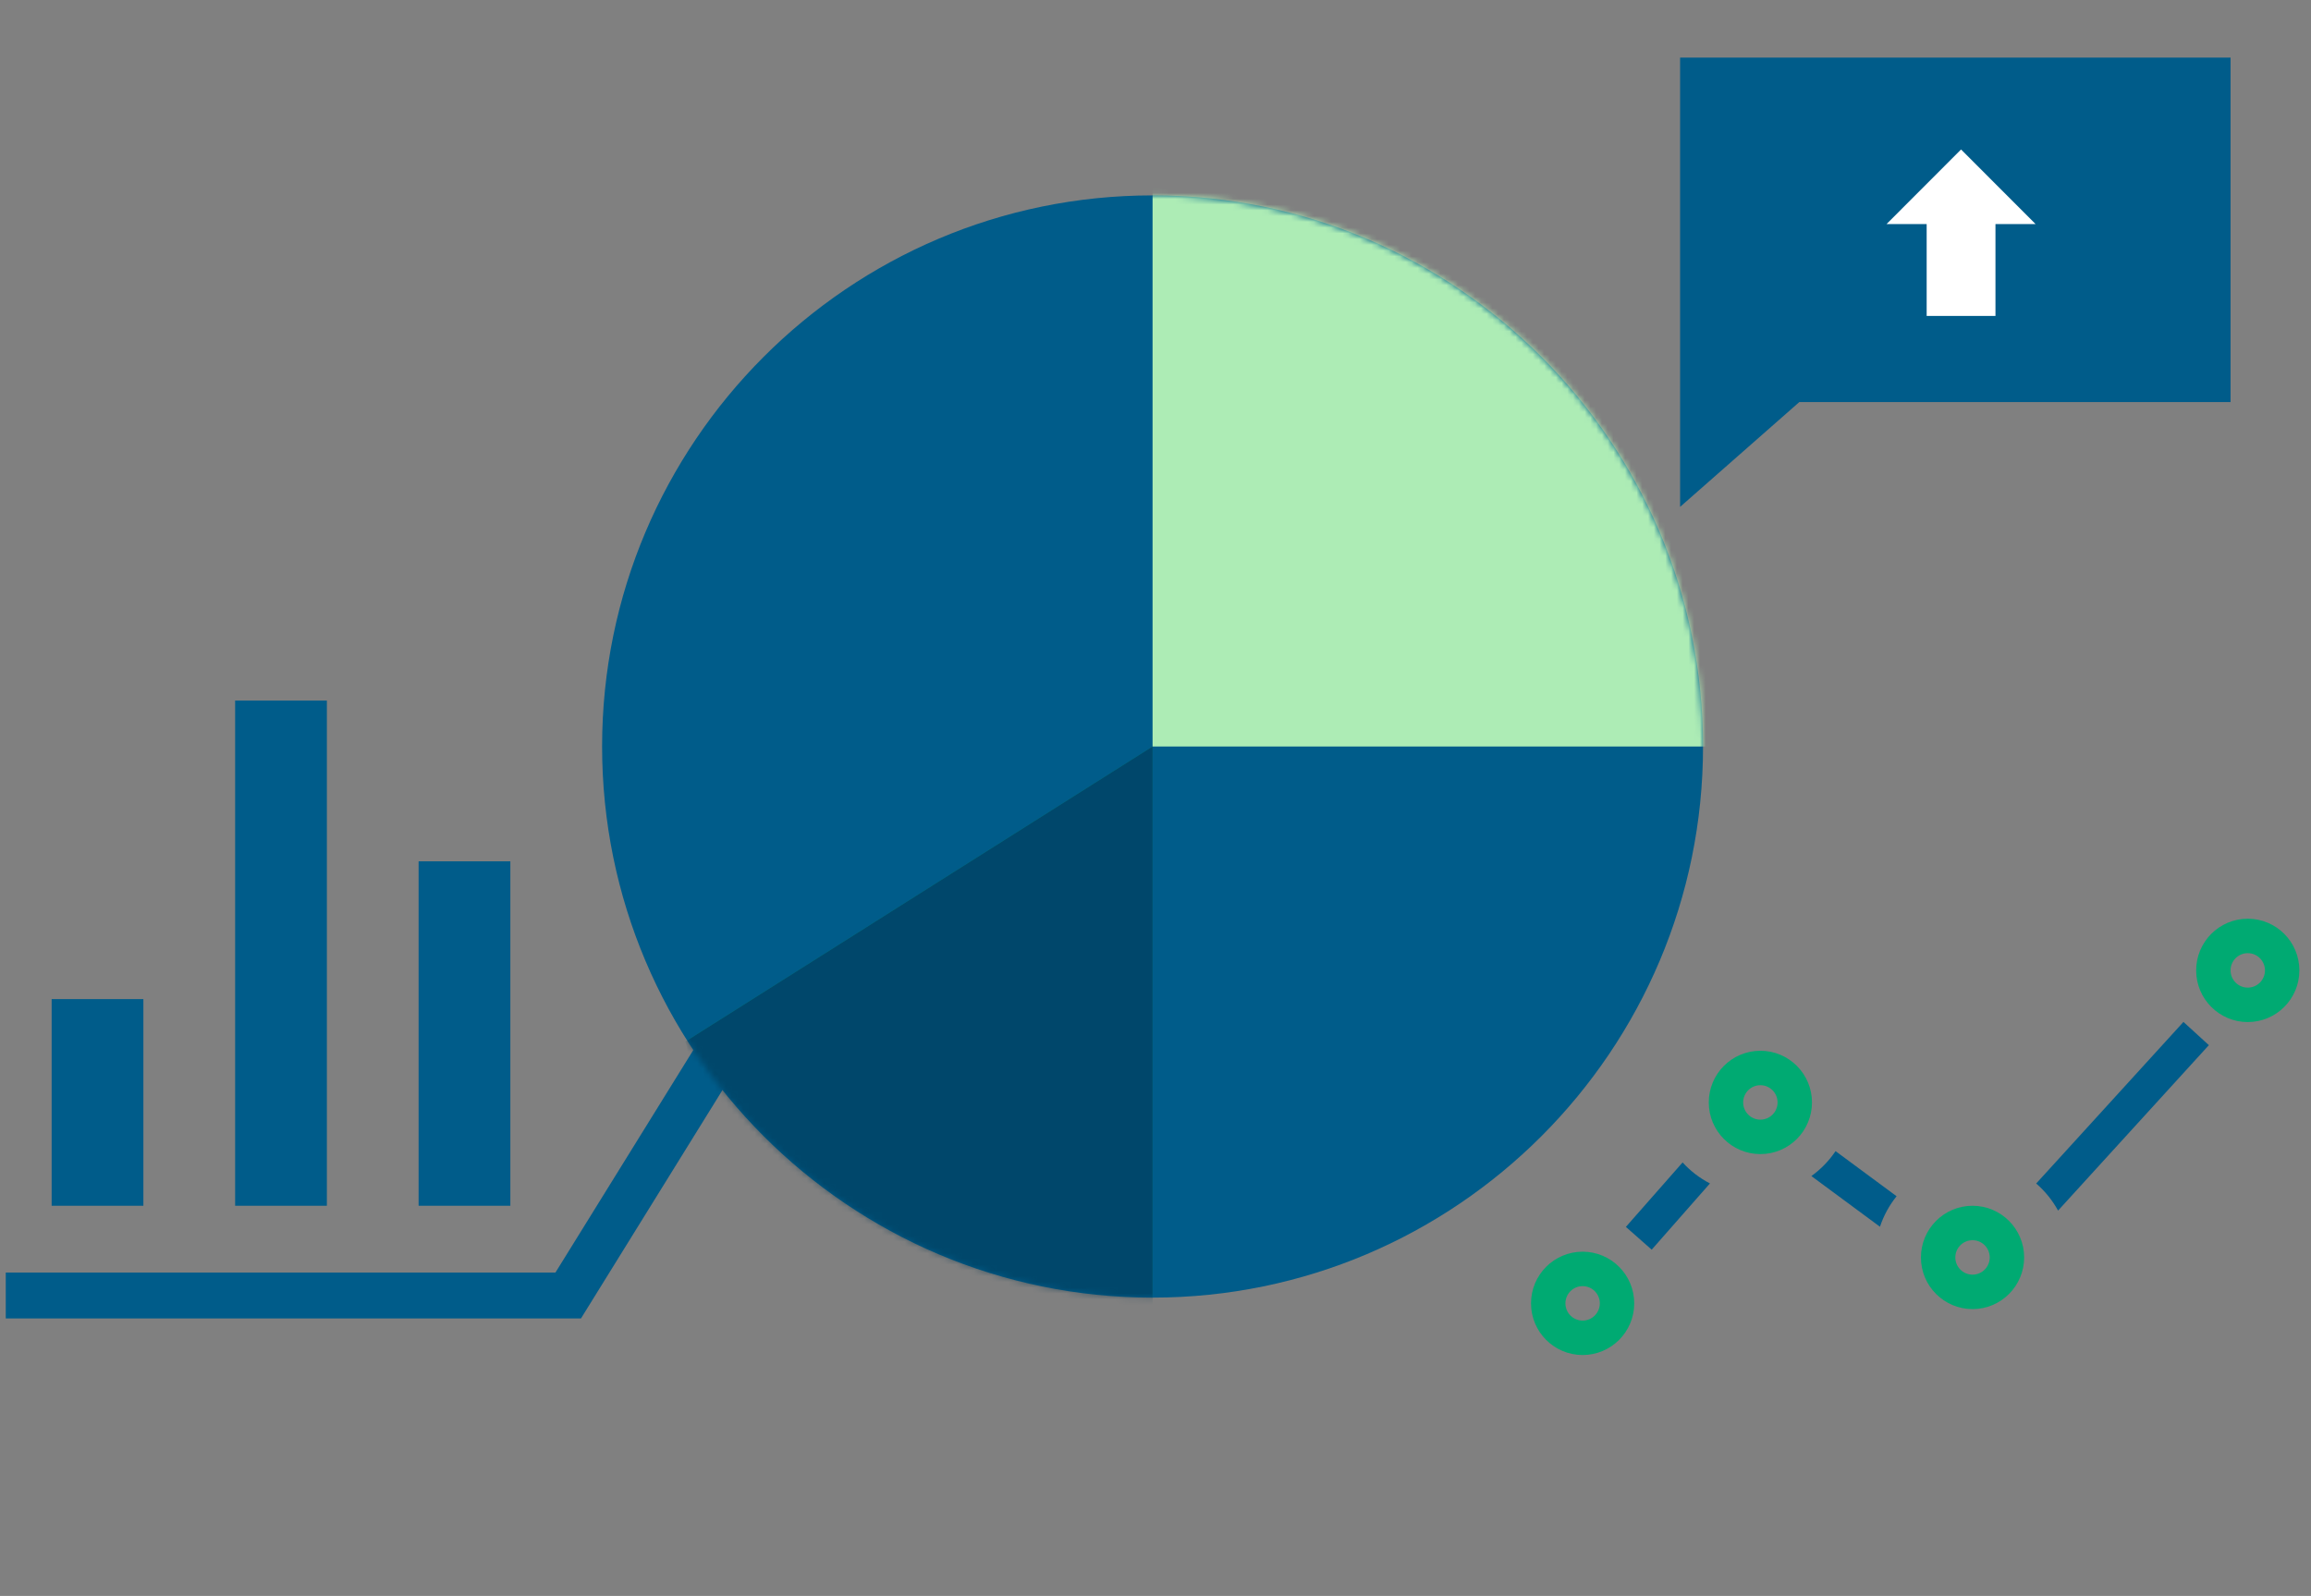 <?xml version="1.0" encoding="UTF-8"?>
<svg width="401px" height="277px" viewBox="0 0 401 277" version="1.1" xmlns="http://www.w3.org/2000/svg" xmlns:xlink="http://www.w3.org/1999/xlink">
    <rect x="0" y="0" width="401" height="277" fill="#808080" stroke="none"/>
    <!-- Generator: Sketch 61 (89581) - https://sketch.com -->
    <title>大数据</title>
    <desc>Created with Sketch.</desc>
    <defs>
        <path d="M95.521,23.913 C42.841,23.913 0,66.828 0,119.567 C0,172.307 42.841,215.221 95.521,215.221 C148.181,215.221 191.031,172.307 191.031,119.567 C191.031,66.828 148.181,23.913 95.521,23.913 Z" id="path-1"></path>
        <polygon id="path-3" points="95.516 217.822 28.537 222.001 14.445 170.784 95.516 119.567"></polygon>
    </defs>
    <g id="大数据" stroke="none" stroke-width="1" fill="none" fill-rule="evenodd">
        <g id="编组-7">
            <rect id="矩形" x="0" y="0" width="401" height="277"></rect>
            <g id="Solution-graph-/-p2p-finance" transform="translate(1, 10)">
                <g id="Group-3">
                    <polygon id="Line" fill="#005C8A" fill-rule="nonzero" transform="translate(63.92, 194.112) rotate(-180) translate(-63.92, -194.112) " points="127.84 177.358 127.84 169.387 28.031 169.387 0 214.635 6.764 218.837 32.459 177.358"></polygon>
                    <g id="globe" transform="translate(103.475, 0)">
                        <polygon id="Rectangle-7" fill="#005C8A" points="187.052 0 282.567 0 282.567 59.784 207.74 59.784 187.052 77.976"></polygon>
                        <g id="arrow-up" transform="translate(222.87, 15.942)" fill="#FFFFFF" fill-rule="nonzero">
                            <polygon id="Shape" points="12.934 0 25.869 12.953 18.904 12.953 18.904 28.895 6.965 28.895 6.965 12.953 0 12.953"></polygon>
                        </g>
                        <mask id="mask-2" fill="white">
                            <use xlink:href="#path-1"></use>
                        </mask>
                        <use id="Shape" fill="#005C8A" fill-rule="nonzero" xlink:href="#path-1"></use>
                        <polygon id="Rectangle-8" fill="#ADECB5" mask="url(#mask-2)" points="95.516 21.921 193.021 21.921 193.021 119.567 95.516 119.567"></polygon>
                        <g id="Rectangle-8" opacity="0.504" mask="url(#mask-2)">
                            <use fill="#00AA72" xlink:href="#path-3"></use>
                            <use fill="#00334D" xlink:href="#path-3"></use>
                        </g>
                    </g>
                    <rect id="Rectangle-6" fill="#005C8A" x="7.96" y="163.409" width="15.919" height="35.87"></rect>
                    <rect id="Rectangle-6" fill="#005C8A" x="39.798" y="111.596" width="15.919" height="87.683"></rect>
                    <rect id="Rectangle-6" fill="#005C8A" x="71.637" y="139.495" width="15.919" height="59.784"></rect>
                    <g id="Group-2" transform="translate(264.658, 149.459)" fill-rule="nonzero">
                        <path d="M31.049,45.946 L20.939,57.44 L16.46,53.488 L26.303,42.299 C27.65,43.779 29.256,45.018 31.049,45.946 Z M52.843,40.337 L63.435,48.166 C62.178,49.728 61.193,51.517 60.55,53.462 L48.648,44.664 C50.29,43.485 51.713,42.018 52.843,40.337 Z M113.21,17.913 L117.62,21.943 L91.454,50.658 C90.476,48.871 89.186,47.28 87.657,45.958 L113.21,17.913 Z" id="Combined-Shape" fill="#005C8A"></path>
                        <path d="M39.798,40.852 C34.853,40.852 30.844,36.837 30.844,31.885 C30.844,26.932 34.853,22.917 39.798,22.917 C44.744,22.917 48.753,26.932 48.753,31.885 C48.753,36.837 44.744,40.852 39.798,40.852 Z M39.798,34.874 C41.447,34.874 42.783,33.536 42.783,31.885 C42.783,30.234 41.447,28.895 39.798,28.895 C38.15,28.895 36.813,30.234 36.813,31.885 C36.813,33.536 38.15,34.874 39.798,34.874 Z" id="Oval-8" fill="#00AA72"></path>
                        <path d="M76.612,67.755 C71.666,67.755 67.657,63.74 67.657,58.787 C67.657,53.835 71.666,49.82 76.612,49.82 C81.557,49.82 85.566,53.835 85.566,58.787 C85.566,63.74 81.557,67.755 76.612,67.755 Z M76.612,61.776 C78.26,61.776 79.596,60.438 79.596,58.787 C79.596,57.136 78.26,55.798 76.612,55.798 C74.963,55.798 73.627,57.136 73.627,58.787 C73.627,60.438 74.963,61.776 76.612,61.776 Z" id="Oval-8" fill="#00AA72"></path>
                        <path d="M124.369,17.935 C119.424,17.935 115.415,13.92 115.415,8.968 C115.415,4.015 119.424,0 124.369,0 C129.315,0 133.324,4.015 133.324,8.968 C133.324,13.92 129.315,17.935 124.369,17.935 Z M124.369,11.957 C126.018,11.957 127.354,10.618 127.354,8.968 C127.354,7.317 126.018,5.978 124.369,5.978 C122.721,5.978 121.385,7.317 121.385,8.968 C121.385,10.618 122.721,11.957 124.369,11.957 Z" id="Oval-8" fill="#00AA72"></path>
                        <path d="M8.955,75.726 C4.009,75.726 0,71.711 0,66.758 C0,61.806 4.009,57.791 8.955,57.791 C13.9,57.791 17.909,61.806 17.909,66.758 C17.909,71.711 13.9,75.726 8.955,75.726 Z M8.955,69.748 C10.603,69.748 11.939,68.409 11.939,66.758 C11.939,65.108 10.603,63.769 8.955,63.769 C7.306,63.769 5.97,65.108 5.97,66.758 C5.97,68.409 7.306,69.748 8.955,69.748 Z" id="Oval-8" fill="#00AA72"></path>
                    </g>
                </g>
            </g>
        </g>
    </g>
</svg>